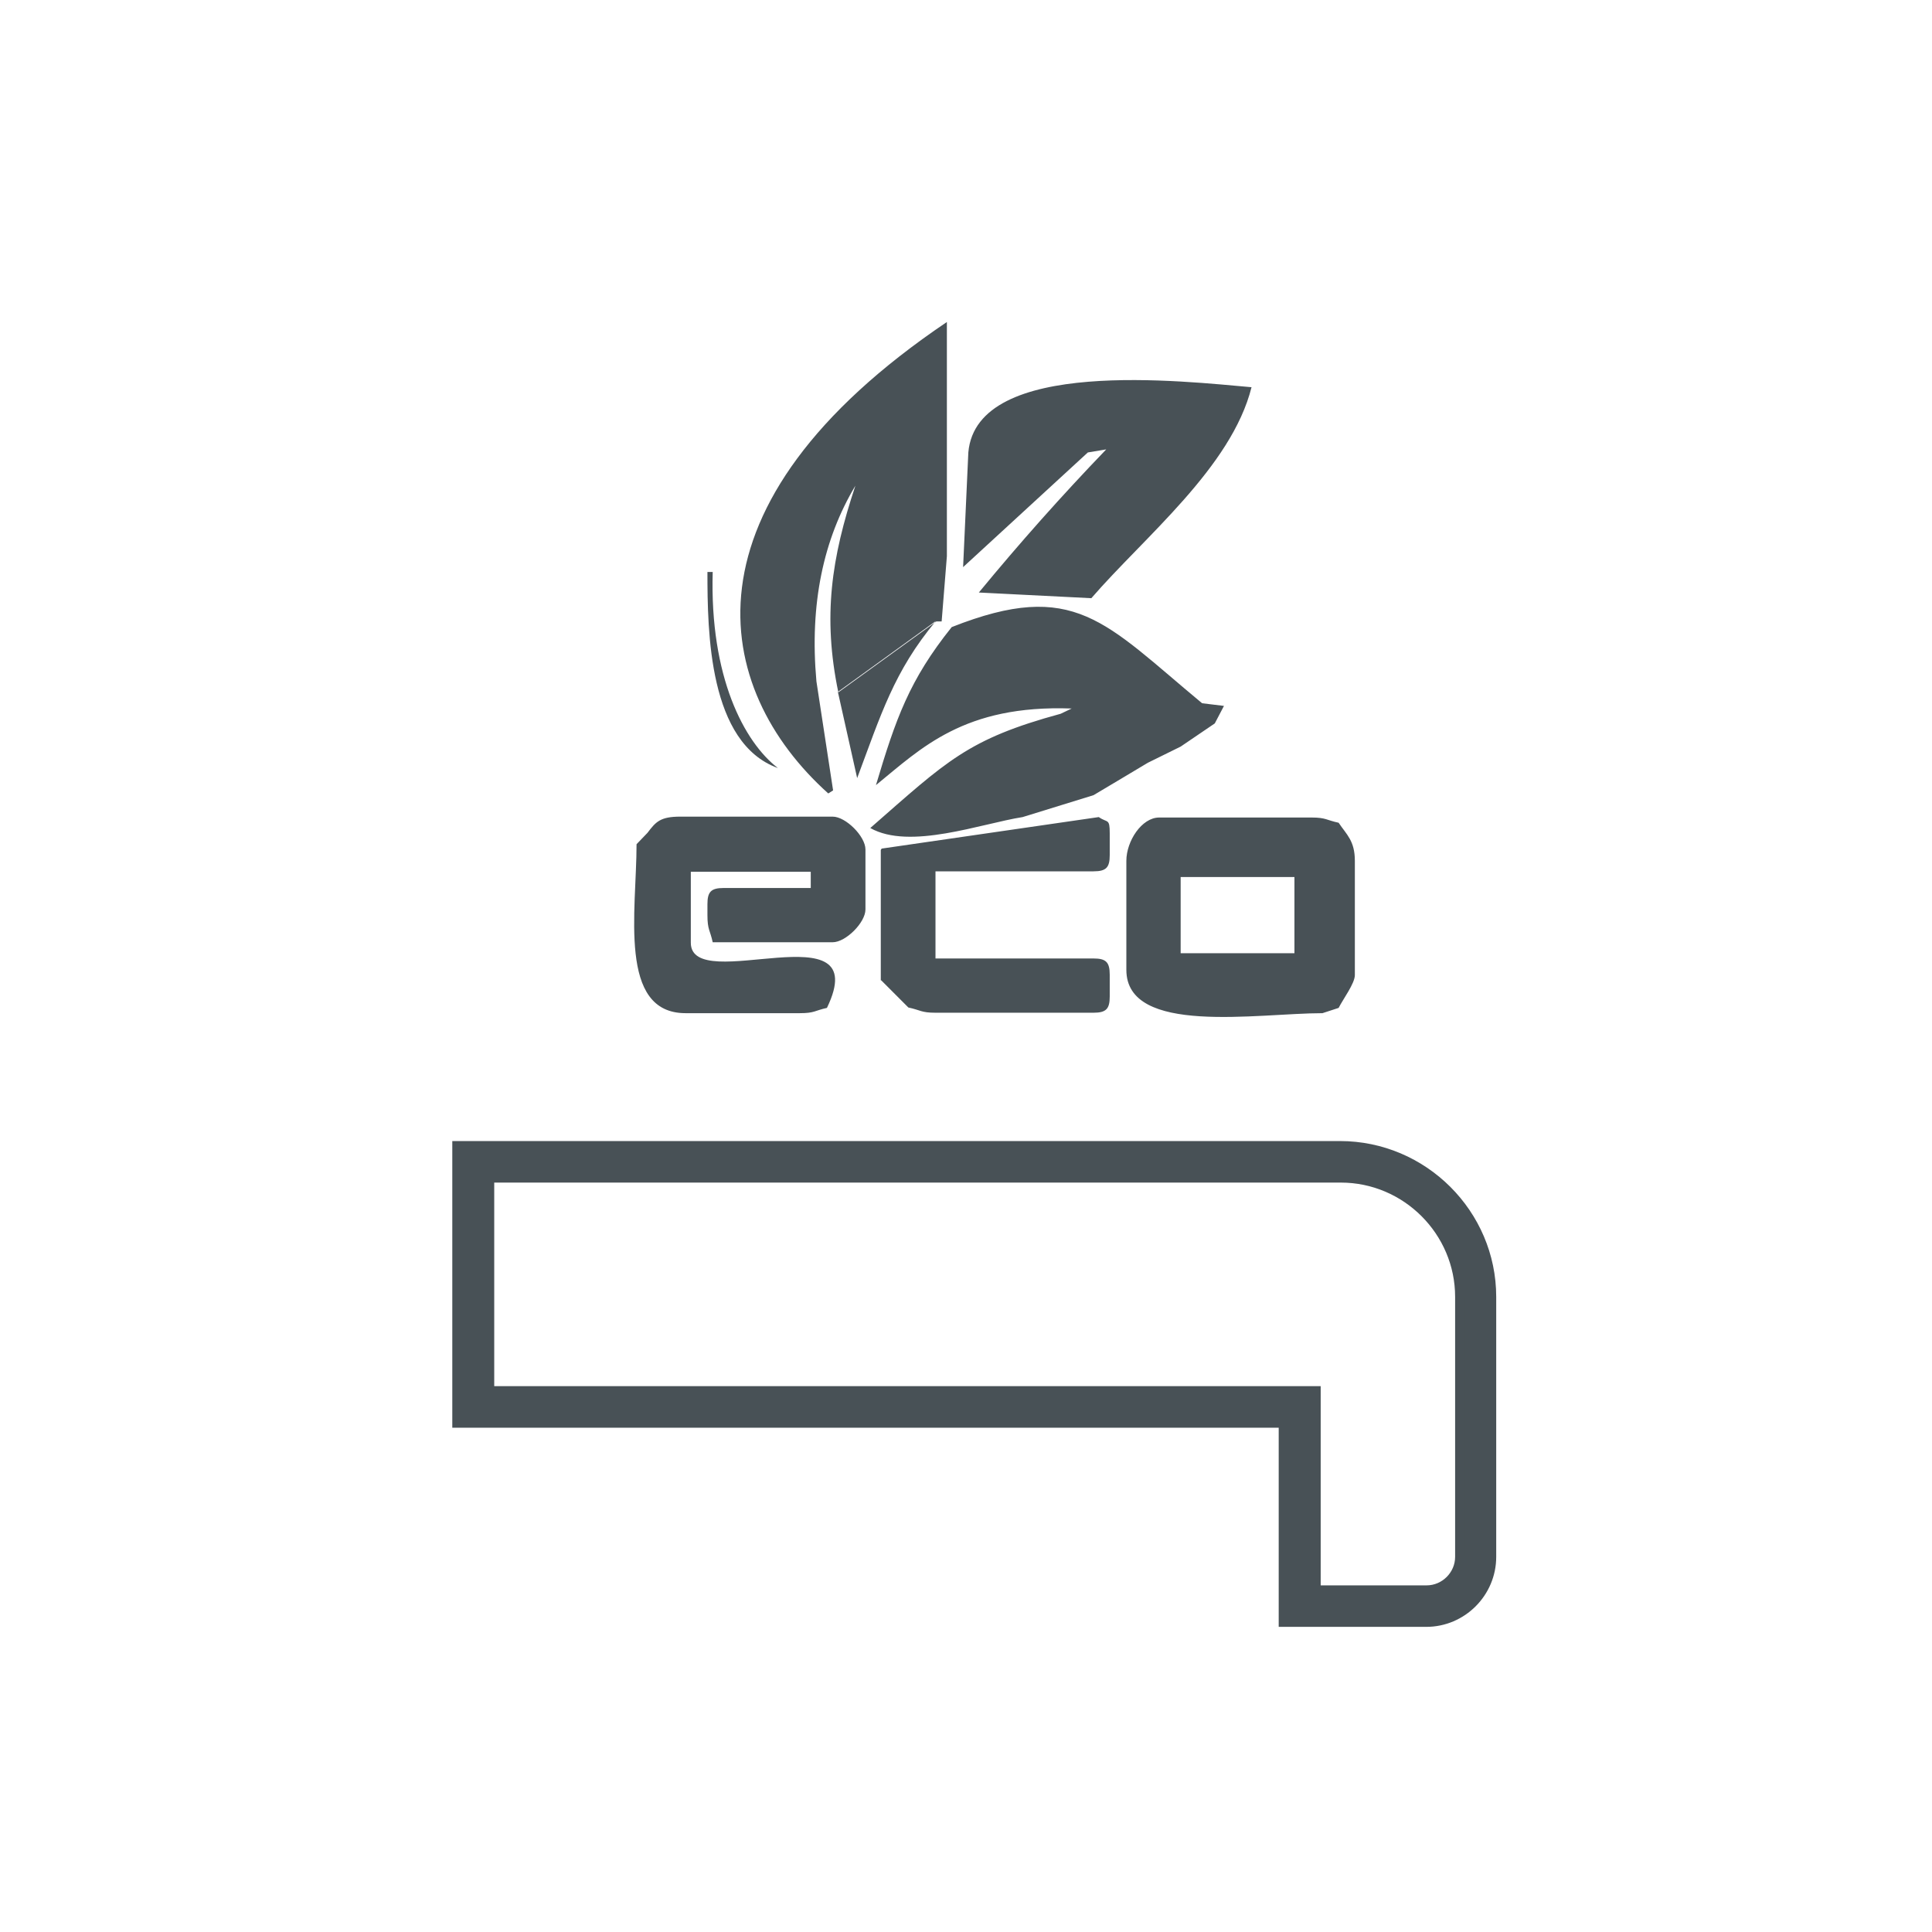 <?xml version="1.0" encoding="UTF-8"?> <svg xmlns="http://www.w3.org/2000/svg" width="48" height="48" viewBox="0 0 48 48" fill="none"><path fill-rule="evenodd" clip-rule="evenodd" d="M20.817 17.19L21.296 19.332C21.883 17.766 22.209 16.678 23.253 15.428L20.817 17.19ZM21.894 24.356L22.568 25.031C22.873 25.096 22.884 25.161 23.242 25.161H27.168C27.484 25.161 27.571 25.063 27.571 24.759V24.215C27.571 23.9 27.473 23.813 27.168 23.813H23.242V21.648H27.168C27.484 21.648 27.571 21.551 27.571 21.246V20.702C27.571 20.322 27.516 20.452 27.299 20.3L21.905 21.083L21.883 21.116V24.356H21.894ZM19.327 19.082C18.49 18.44 17.631 16.82 17.707 14.21H17.576C17.576 15.71 17.609 18.462 19.327 19.082ZM20.578 19.713C17.685 17.113 16.772 12.557 23.525 8V9.892V12.056V13.818L23.395 15.439H23.264L20.828 17.201C20.437 15.319 20.654 13.862 21.252 12.067C20.458 13.394 20.11 15.004 20.284 16.929L20.698 19.637L20.578 19.713ZM31.094 9.62C29.452 9.479 24.265 8.859 24.058 11.241L23.928 14.09L27.027 11.241L27.484 11.165C26.375 12.318 25.341 13.481 24.319 14.721L27.114 14.862C28.43 13.34 30.594 11.611 31.094 9.62ZM30.409 17.538L30.181 17.973L29.333 18.549L28.517 18.951L27.843 19.354L27.168 19.756L25.407 20.3C24.373 20.463 22.601 21.126 21.622 20.572C23.525 18.908 24.036 18.364 26.353 17.733L26.625 17.603C23.949 17.505 22.884 18.593 21.763 19.506C22.253 17.864 22.59 16.896 23.645 15.58C26.701 14.373 27.44 15.46 29.866 17.472L30.409 17.538ZM29.333 23.682V21.79H29.463H31.758H32.16V23.682H29.333ZM32.856 25.172L33.258 25.041C33.367 24.824 33.661 24.433 33.661 24.226V21.387C33.661 20.887 33.454 20.735 33.258 20.441C32.954 20.376 32.943 20.311 32.584 20.311H28.8C28.365 20.311 27.984 20.898 27.984 21.387V24.095C27.984 25.738 31.247 25.172 32.856 25.172ZM15.815 20.974C15.815 22.627 15.347 25.172 17.033 25.172H19.871C20.241 25.172 20.241 25.107 20.545 25.041C21.753 22.54 17.163 24.759 17.163 23.421V21.659H19.871H20.143V22.062H17.979C17.663 22.062 17.576 22.16 17.576 22.464V22.736C17.576 23.106 17.642 23.106 17.707 23.41H20.687C21.013 23.41 21.502 22.921 21.502 22.595V21.105C21.502 20.778 21.013 20.289 20.687 20.289H16.902C16.402 20.289 16.293 20.419 16.087 20.691L15.815 20.974Z" fill="#485156"></path><path fill-rule="evenodd" clip-rule="evenodd" d="M37.065 32.22V38.68C37.065 39.572 36.336 40.311 35.434 40.311H31.877V35.363H11.345V28.457H33.291C35.368 28.457 37.065 30.154 37.065 32.22ZM12.171 29.273V34.547H32.704V39.496H35.444C35.89 39.496 36.26 39.126 36.26 38.68V32.22C36.26 30.6 34.933 29.273 33.313 29.273H12.171Z" fill="#485156" stroke="#485156" stroke-width="0.216" stroke-miterlimit="22.926"></path></svg> 